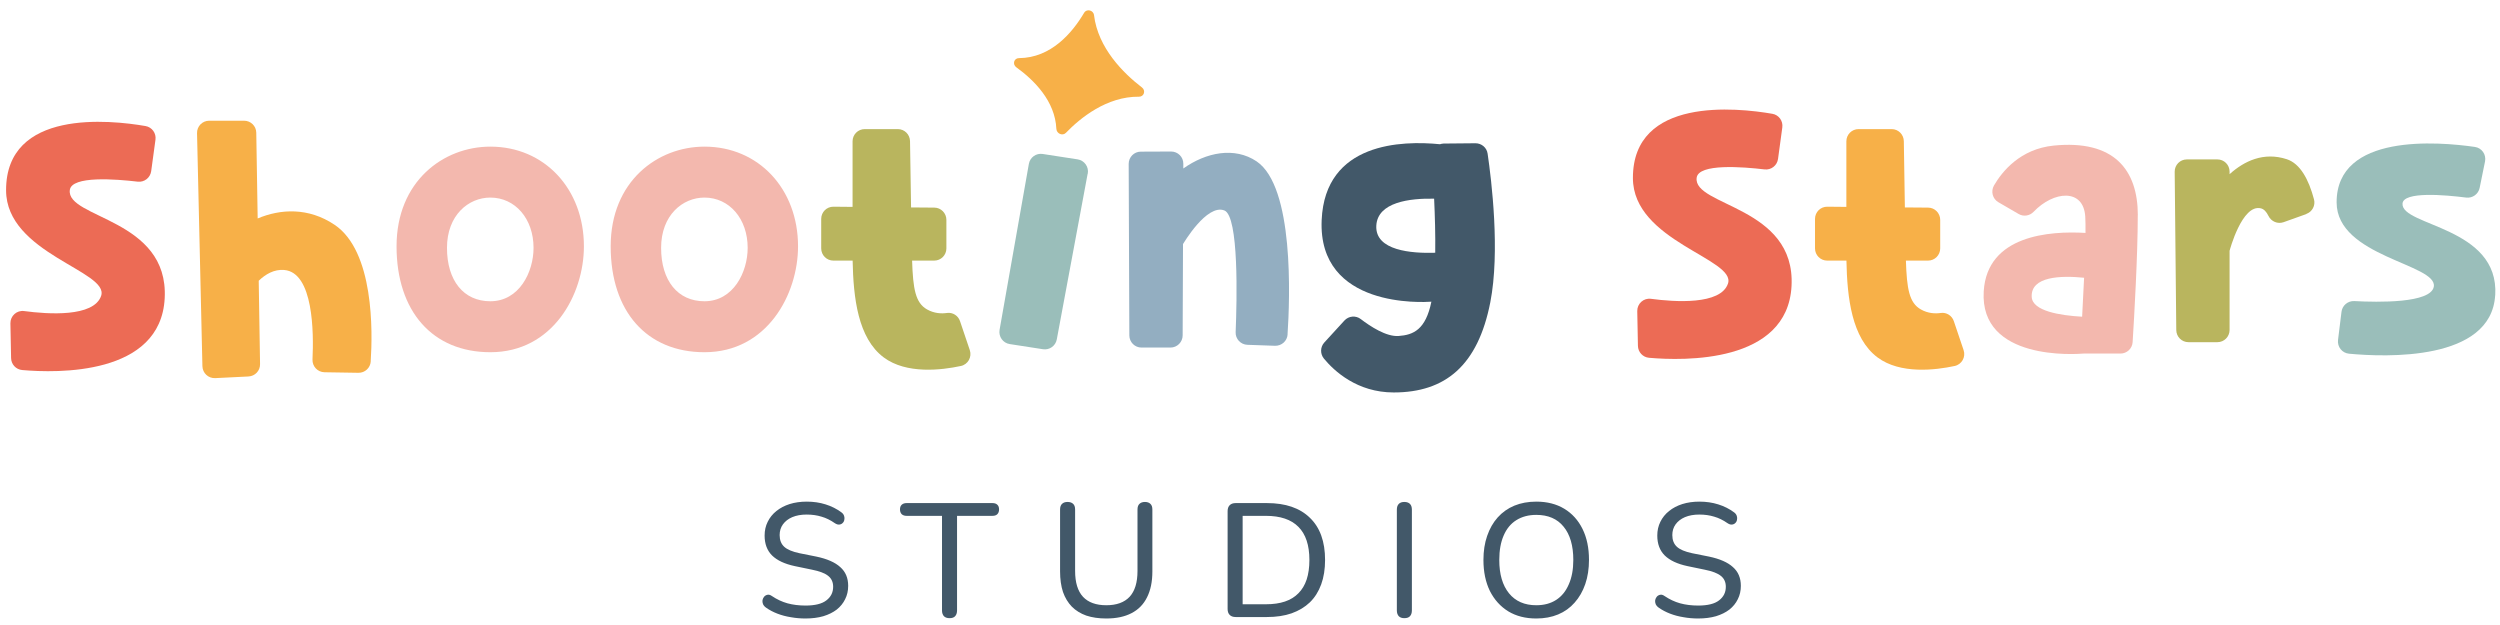 <svg width="232" height="58" viewBox="0 0 232 58" fill="none" xmlns="http://www.w3.org/2000/svg">
<path d="M0.564 17.659C0.552 10.094 10.23 11.129 13.503 11.697C14.104 11.799 14.513 12.362 14.428 12.964L14.03 15.886C13.945 16.499 13.389 16.931 12.777 16.858C10.757 16.619 6.662 16.295 6.48 17.625C6.117 20.285 15.675 20.256 15.284 27.679C14.91 34.874 5.255 34.624 2.061 34.34C1.483 34.289 1.04 33.812 1.029 33.232L0.966 30.009C0.955 29.316 1.556 28.77 2.243 28.867C4.438 29.162 8.698 29.452 9.385 27.457C10.173 25.15 0.569 23.536 0.564 17.659Z" fill="#EC6B55"/>
<path d="M34.406 33.539C34.367 34.141 33.862 34.607 33.261 34.596L30.112 34.545C29.471 34.533 28.972 33.999 29 33.357C29.119 30.873 29.091 25.269 26.363 25.053C25.438 24.979 24.644 25.445 24.009 26.053L24.133 33.789C24.145 34.403 23.668 34.908 23.055 34.937L19.97 35.09C19.334 35.119 18.801 34.624 18.784 33.988L18.285 12.362C18.268 11.725 18.778 11.202 19.414 11.202H22.653C23.271 11.202 23.776 11.697 23.782 12.316L23.912 20.273C26.011 19.387 28.626 19.227 31.054 20.864C34.707 23.325 34.588 30.754 34.401 33.539H34.406Z" fill="#F7B048"/>
<path d="M54.187 22.859C54.187 27.321 51.311 32.686 45.508 32.686C40.136 32.686 36.8 28.884 36.8 22.859C36.8 16.835 41.134 13.607 45.508 13.607C50.517 13.607 54.187 17.523 54.187 22.859ZM49.513 23.001C49.513 20.307 47.816 18.335 45.502 18.335C43.483 18.335 41.48 19.961 41.48 23.001C41.48 26.042 43.023 27.957 45.502 27.957C48.185 27.957 49.513 25.252 49.513 23.001Z" fill="#F3B8AE"/>
<path d="M74.058 22.859C74.058 27.321 71.182 32.686 65.379 32.686C60.007 32.686 56.671 28.884 56.671 22.859C56.671 16.835 61.005 13.607 65.379 13.607C70.388 13.607 74.058 17.523 74.058 22.859ZM69.384 23.001C69.384 20.307 67.688 18.335 65.373 18.335C63.354 18.335 61.351 19.961 61.351 23.001C61.351 26.042 62.894 27.957 65.373 27.957C68.056 27.957 69.384 25.252 69.384 23.001Z" fill="#F3B8AE"/>
<path d="M89.158 33.965C87.394 34.346 84.121 34.744 82.011 33.169C79.611 31.379 79.192 27.628 79.124 24.184H77.337C76.713 24.184 76.208 23.678 76.208 23.053V20.313C76.208 19.682 76.718 19.176 77.348 19.182L79.118 19.199C79.118 16.886 79.118 14.482 79.118 13.112C79.118 12.487 79.623 11.981 80.247 11.981H83.321C83.94 11.981 84.439 12.481 84.45 13.101C84.473 14.442 84.507 16.818 84.547 19.25L86.702 19.267C87.32 19.267 87.825 19.779 87.825 20.398V23.053C87.825 23.678 87.32 24.184 86.697 24.184H84.643C84.728 26.826 84.955 28.105 86.027 28.713C86.697 29.094 87.371 29.117 87.882 29.043C88.415 28.969 88.92 29.293 89.09 29.805L89.998 32.493C90.213 33.135 89.828 33.823 89.164 33.965H89.158Z" fill="#B9B55E"/>
<path d="M100.935 16.119L98.07 31.498C97.957 32.101 97.389 32.504 96.788 32.408L93.702 31.93C93.073 31.834 92.653 31.237 92.76 30.612L95.478 15.209C95.585 14.601 96.158 14.192 96.765 14.289L100.004 14.789C100.634 14.885 101.06 15.488 100.946 16.113L100.935 16.119Z" fill="#9ABEBA"/>
<path d="M119.49 31.032C119.45 31.646 118.934 32.106 118.321 32.089L115.757 31.998C115.133 31.976 114.64 31.447 114.668 30.822C114.787 27.855 114.98 20.057 113.619 19.529C111.985 18.892 109.801 22.626 109.801 22.626L109.784 22.609L109.75 31.123C109.75 31.748 109.239 32.254 108.621 32.254H105.932C105.308 32.254 104.803 31.748 104.803 31.123L104.741 15.209C104.741 14.584 105.24 14.073 105.864 14.073L108.678 14.061C109.308 14.061 109.818 14.567 109.812 15.198V15.636C111.934 14.129 114.572 13.601 116.614 14.976C120.091 17.329 119.711 27.634 119.484 31.038L119.49 31.032Z" fill="#93AEC1"/>
<path d="M138.3 28.054C137.149 33.925 134.125 36.42 129.338 36.42C125.94 36.42 123.812 34.431 122.859 33.277C122.502 32.84 122.513 32.209 122.893 31.788L124.76 29.748C125.157 29.316 125.815 29.253 126.28 29.611C127.171 30.293 128.645 31.26 129.786 31.18C131.164 31.083 132.304 30.595 132.832 27.997C132.832 27.997 132.826 27.997 132.82 27.997C132.117 28.048 122.292 28.651 122.65 20.421C122.967 13.197 130.115 13.033 133.632 13.385C133.739 13.351 133.847 13.328 133.966 13.322L136.922 13.294C137.489 13.294 137.971 13.697 138.051 14.26C138.414 16.727 139.219 23.354 138.3 28.054ZM133.087 18.438C130.835 18.392 127.834 18.75 127.721 20.944C127.602 23.269 131 23.524 133.189 23.456C133.212 21.797 133.161 20.029 133.087 18.443V18.438Z" fill="#425869"/>
<path d="M151.534 16.522C151.523 8.957 161.201 9.992 164.474 10.56C165.075 10.662 165.483 11.225 165.398 11.828L165.001 14.749C164.916 15.363 164.36 15.795 163.748 15.721C161.728 15.482 157.632 15.158 157.451 16.488C157.088 19.148 166.646 19.12 166.255 26.542C165.875 33.738 156.226 33.488 153.032 33.203C152.453 33.152 152.011 32.675 152 32.095L151.937 28.872C151.926 28.179 152.527 27.634 153.214 27.73C155.409 28.026 159.675 28.316 160.355 26.321C161.144 24.013 151.54 22.399 151.534 16.522Z" fill="#EC6B55"/>
<path d="M181.384 33.965C179.62 34.346 176.346 34.744 174.236 33.169C171.837 31.379 171.417 27.628 171.349 24.184H169.562C168.938 24.184 168.433 23.678 168.433 23.053V20.313C168.433 19.682 168.944 19.176 169.573 19.182L171.343 19.199C171.343 16.886 171.343 14.482 171.343 13.112C171.343 12.487 171.848 11.981 172.472 11.981H175.547C176.165 11.981 176.664 12.481 176.675 13.101C176.698 14.442 176.732 16.818 176.772 19.25L178.927 19.267C179.546 19.267 180.051 19.779 180.051 20.398V23.053C180.051 23.678 179.546 24.184 178.922 24.184H176.868C176.953 26.826 177.18 28.105 178.252 28.713C178.922 29.094 179.597 29.117 180.107 29.043C180.641 28.969 181.145 29.293 181.316 29.805L182.223 32.493C182.439 33.135 182.053 33.823 181.389 33.965H181.384Z" fill="#F7B048"/>
<path d="M198.385 19.972C198.385 23.661 198.056 29.395 197.908 31.748C197.874 32.345 197.375 32.811 196.779 32.811H194.227C194.227 32.811 194.209 32.811 194.204 32.811C194.192 32.811 194.181 32.811 194.175 32.811H193.444C193.41 32.811 193.381 32.811 193.353 32.811C192.661 32.868 183.692 33.516 184.09 27.025C184.413 21.825 190.205 21.416 193.534 21.615C193.54 20.984 193.534 20.461 193.512 20.097C193.347 17.466 190.585 17.704 188.718 19.654C188.355 20.035 187.782 20.125 187.329 19.858L185.451 18.767C184.906 18.449 184.731 17.756 185.043 17.21C185.797 15.914 187.476 13.822 190.585 13.51C196.178 12.953 198.39 15.755 198.39 19.972H198.385ZM193.404 25.775C191.243 25.559 188.44 25.639 188.543 27.56C188.616 28.867 191.18 29.276 193.222 29.39C193.285 28.281 193.347 27.02 193.404 25.775Z" fill="#F3B8AE"/>
<path d="M214.03 19.864L211.914 20.62C211.369 20.813 210.768 20.558 210.513 20.035C210.32 19.642 210.087 19.404 209.815 19.335C208.056 18.898 206.905 23.274 206.905 23.274V30.623C206.905 31.248 206.4 31.754 205.776 31.754H203.087C202.469 31.754 201.964 31.254 201.958 30.634L201.811 15.937C201.805 15.306 202.31 14.794 202.94 14.794H205.776C206.4 14.794 206.905 15.3 206.905 15.925V16.164C208.249 14.954 210.059 14.067 212.22 14.777C213.457 15.187 214.245 16.642 214.739 18.5C214.892 19.068 214.574 19.66 214.024 19.853L214.03 19.864Z" fill="#B9B55E"/>
<path d="M231.552 27.406C231.178 33.533 221.387 33.147 217.983 32.823C217.348 32.76 216.894 32.192 216.968 31.555L217.291 28.935C217.365 28.344 217.881 27.912 218.477 27.94C220.678 28.06 225.59 28.151 225.857 26.605C226.22 24.496 216.843 23.837 216.838 18.784C216.826 12.345 226.294 13.146 229.669 13.635C230.31 13.726 230.741 14.345 230.611 14.982L230.111 17.437C229.992 18.017 229.448 18.409 228.858 18.335C226.94 18.091 223.021 17.738 222.953 18.898C222.833 21.001 231.949 21.018 231.558 27.406H231.552Z" fill="#9ABEBA"/>
<path d="M100.606 1.188C99.517 3.035 97.543 5.377 94.559 5.394C94.094 5.394 93.929 5.968 94.315 6.246C95.971 7.44 97.911 9.378 98.03 11.953C98.053 12.402 98.603 12.646 98.915 12.328C100.231 10.964 102.699 8.94 105.7 8.974C106.165 8.98 106.352 8.406 105.972 8.116C104.248 6.792 101.893 4.456 101.525 1.404C101.468 0.938 100.844 0.79 100.611 1.182L100.606 1.188Z" fill="#F7B048"/>
<path d="M74.751 57.396C74.281 57.396 73.826 57.356 73.386 57.276C72.946 57.206 72.531 57.096 72.141 56.946C71.751 56.796 71.401 56.611 71.091 56.391C70.961 56.301 70.866 56.191 70.806 56.061C70.756 55.931 70.741 55.806 70.761 55.686C70.791 55.556 70.846 55.446 70.926 55.356C71.016 55.266 71.121 55.211 71.241 55.191C71.361 55.171 71.491 55.211 71.631 55.311C72.091 55.621 72.571 55.846 73.071 55.986C73.581 56.126 74.141 56.196 74.751 56.196C75.631 56.196 76.276 56.036 76.686 55.716C77.106 55.396 77.316 54.976 77.316 54.456C77.316 54.026 77.166 53.691 76.866 53.451C76.566 53.201 76.061 53.006 75.351 52.866L73.761 52.536C72.821 52.336 72.116 52.006 71.646 51.546C71.186 51.086 70.956 50.471 70.956 49.701C70.956 49.231 71.051 48.806 71.241 48.426C71.431 48.036 71.701 47.701 72.051 47.421C72.401 47.141 72.811 46.926 73.281 46.776C73.761 46.626 74.291 46.551 74.871 46.551C75.491 46.551 76.071 46.636 76.611 46.806C77.161 46.976 77.656 47.226 78.096 47.556C78.216 47.646 78.296 47.756 78.336 47.886C78.376 48.006 78.381 48.126 78.351 48.246C78.331 48.366 78.276 48.466 78.186 48.546C78.106 48.626 78.001 48.671 77.871 48.681C77.751 48.691 77.616 48.646 77.466 48.546C77.066 48.266 76.656 48.066 76.236 47.946C75.816 47.816 75.356 47.751 74.856 47.751C74.346 47.751 73.901 47.831 73.521 47.991C73.151 48.151 72.861 48.376 72.651 48.666C72.451 48.946 72.351 49.276 72.351 49.656C72.351 50.116 72.491 50.476 72.771 50.736C73.051 50.996 73.521 51.196 74.181 51.336L75.756 51.651C76.756 51.861 77.496 52.186 77.976 52.626C78.466 53.056 78.711 53.636 78.711 54.366C78.711 54.826 78.616 55.241 78.426 55.611C78.246 55.981 77.986 56.301 77.646 56.571C77.306 56.831 76.891 57.036 76.401 57.186C75.911 57.326 75.361 57.396 74.751 57.396Z" fill="#425869"/>
<path d="M88.124 57.366C87.894 57.366 87.719 57.306 87.599 57.186C87.478 57.056 87.418 56.876 87.418 56.646V47.871H84.133C83.944 47.871 83.793 47.821 83.683 47.721C83.573 47.611 83.519 47.461 83.519 47.271C83.519 47.081 83.573 46.936 83.683 46.836C83.793 46.736 83.944 46.686 84.133 46.686H92.099C92.299 46.686 92.448 46.736 92.549 46.836C92.659 46.936 92.713 47.081 92.713 47.271C92.713 47.461 92.659 47.611 92.549 47.721C92.448 47.821 92.299 47.871 92.099 47.871H88.814V56.646C88.814 56.876 88.754 57.056 88.633 57.186C88.523 57.306 88.353 57.366 88.124 57.366Z" fill="#425869"/>
<path d="M102.665 57.396C101.965 57.396 101.345 57.306 100.805 57.126C100.275 56.936 99.83 56.661 99.47 56.301C99.11 55.931 98.835 55.476 98.645 54.936C98.465 54.386 98.375 53.751 98.375 53.031V47.286C98.375 47.046 98.435 46.871 98.555 46.761C98.675 46.641 98.845 46.581 99.065 46.581C99.295 46.581 99.47 46.641 99.59 46.761C99.71 46.871 99.77 47.046 99.77 47.286V52.986C99.77 54.056 100.015 54.856 100.505 55.386C100.995 55.906 101.715 56.166 102.665 56.166C103.615 56.166 104.335 55.906 104.825 55.386C105.315 54.856 105.56 54.056 105.56 52.986V47.286C105.56 47.046 105.62 46.871 105.74 46.761C105.86 46.641 106.03 46.581 106.25 46.581C106.47 46.581 106.64 46.641 106.76 46.761C106.88 46.871 106.94 47.046 106.94 47.286V53.031C106.94 53.981 106.775 54.781 106.445 55.431C106.125 56.081 105.645 56.571 105.005 56.901C104.375 57.231 103.595 57.396 102.665 57.396Z" fill="#425869"/>
<path d="M114.672 57.261C114.432 57.261 114.247 57.196 114.117 57.066C113.987 56.936 113.922 56.751 113.922 56.511V47.436C113.922 47.196 113.987 47.011 114.117 46.881C114.247 46.751 114.432 46.686 114.672 46.686H117.567C119.297 46.686 120.627 47.141 121.557 48.051C122.497 48.951 122.967 50.256 122.967 51.966C122.967 52.816 122.847 53.571 122.607 54.231C122.367 54.891 122.017 55.446 121.557 55.896C121.097 56.336 120.532 56.676 119.862 56.916C119.202 57.146 118.437 57.261 117.567 57.261H114.672ZM115.317 56.076H117.477C118.157 56.076 118.747 55.991 119.247 55.821C119.747 55.651 120.162 55.396 120.492 55.056C120.832 54.716 121.087 54.291 121.257 53.781C121.427 53.261 121.512 52.656 121.512 51.966C121.512 50.596 121.172 49.571 120.492 48.891C119.822 48.211 118.817 47.871 117.477 47.871H115.317V56.076Z" fill="#425869"/>
<path d="M130.318 57.366C130.098 57.366 129.928 57.306 129.808 57.186C129.688 57.056 129.628 56.876 129.628 56.646V47.301C129.628 47.061 129.688 46.881 129.808 46.761C129.928 46.641 130.098 46.581 130.318 46.581C130.548 46.581 130.723 46.641 130.843 46.761C130.963 46.881 131.023 47.061 131.023 47.301V56.646C131.023 56.876 130.963 57.056 130.843 57.186C130.733 57.306 130.558 57.366 130.318 57.366Z" fill="#425869"/>
<path d="M142.568 57.396C141.568 57.396 140.703 57.176 139.973 56.736C139.243 56.286 138.673 55.656 138.263 54.846C137.863 54.026 137.663 53.066 137.663 51.966C137.663 51.136 137.778 50.391 138.008 49.731C138.238 49.061 138.563 48.491 138.983 48.021C139.413 47.541 139.928 47.176 140.528 46.926C141.138 46.676 141.818 46.551 142.568 46.551C143.568 46.551 144.433 46.771 145.163 47.211C145.893 47.651 146.458 48.276 146.858 49.086C147.258 49.896 147.458 50.851 147.458 51.951C147.458 52.781 147.343 53.531 147.113 54.201C146.883 54.871 146.553 55.446 146.123 55.926C145.703 56.406 145.193 56.771 144.593 57.021C143.993 57.271 143.318 57.396 142.568 57.396ZM142.568 56.166C143.288 56.166 143.903 56.001 144.413 55.671C144.923 55.341 145.313 54.861 145.583 54.231C145.863 53.601 146.003 52.846 146.003 51.966C146.003 50.636 145.703 49.606 145.103 48.876C144.513 48.146 143.668 47.781 142.568 47.781C141.848 47.781 141.228 47.946 140.708 48.276C140.198 48.596 139.808 49.071 139.538 49.701C139.268 50.321 139.133 51.076 139.133 51.966C139.133 53.286 139.433 54.316 140.033 55.056C140.633 55.796 141.478 56.166 142.568 56.166Z" fill="#425869"/>
<path d="M157.591 57.396C157.121 57.396 156.666 57.356 156.226 57.276C155.786 57.206 155.371 57.096 154.981 56.946C154.591 56.796 154.241 56.611 153.931 56.391C153.801 56.301 153.706 56.191 153.646 56.061C153.596 55.931 153.581 55.806 153.601 55.686C153.631 55.556 153.686 55.446 153.766 55.356C153.856 55.266 153.961 55.211 154.081 55.191C154.201 55.171 154.331 55.211 154.471 55.311C154.931 55.621 155.411 55.846 155.911 55.986C156.421 56.126 156.981 56.196 157.591 56.196C158.471 56.196 159.116 56.036 159.526 55.716C159.946 55.396 160.156 54.976 160.156 54.456C160.156 54.026 160.006 53.691 159.706 53.451C159.406 53.201 158.901 53.006 158.191 52.866L156.601 52.536C155.661 52.336 154.956 52.006 154.486 51.546C154.026 51.086 153.796 50.471 153.796 49.701C153.796 49.231 153.891 48.806 154.081 48.426C154.271 48.036 154.541 47.701 154.891 47.421C155.241 47.141 155.651 46.926 156.121 46.776C156.601 46.626 157.131 46.551 157.711 46.551C158.331 46.551 158.911 46.636 159.451 46.806C160.001 46.976 160.496 47.226 160.936 47.556C161.056 47.646 161.136 47.756 161.176 47.886C161.216 48.006 161.221 48.126 161.191 48.246C161.171 48.366 161.116 48.466 161.026 48.546C160.946 48.626 160.841 48.671 160.711 48.681C160.591 48.691 160.456 48.646 160.306 48.546C159.906 48.266 159.496 48.066 159.076 47.946C158.656 47.816 158.196 47.751 157.696 47.751C157.186 47.751 156.741 47.831 156.361 47.991C155.991 48.151 155.701 48.376 155.491 48.666C155.291 48.946 155.191 49.276 155.191 49.656C155.191 50.116 155.331 50.476 155.611 50.736C155.891 50.996 156.361 51.196 157.021 51.336L158.596 51.651C159.596 51.861 160.336 52.186 160.816 52.626C161.306 53.056 161.551 53.636 161.551 54.366C161.551 54.826 161.456 55.241 161.266 55.611C161.086 55.981 160.826 56.301 160.486 56.571C160.146 56.831 159.731 57.036 159.241 57.186C158.751 57.326 158.201 57.396 157.591 57.396Z" fill="#425869"/>
</svg>
